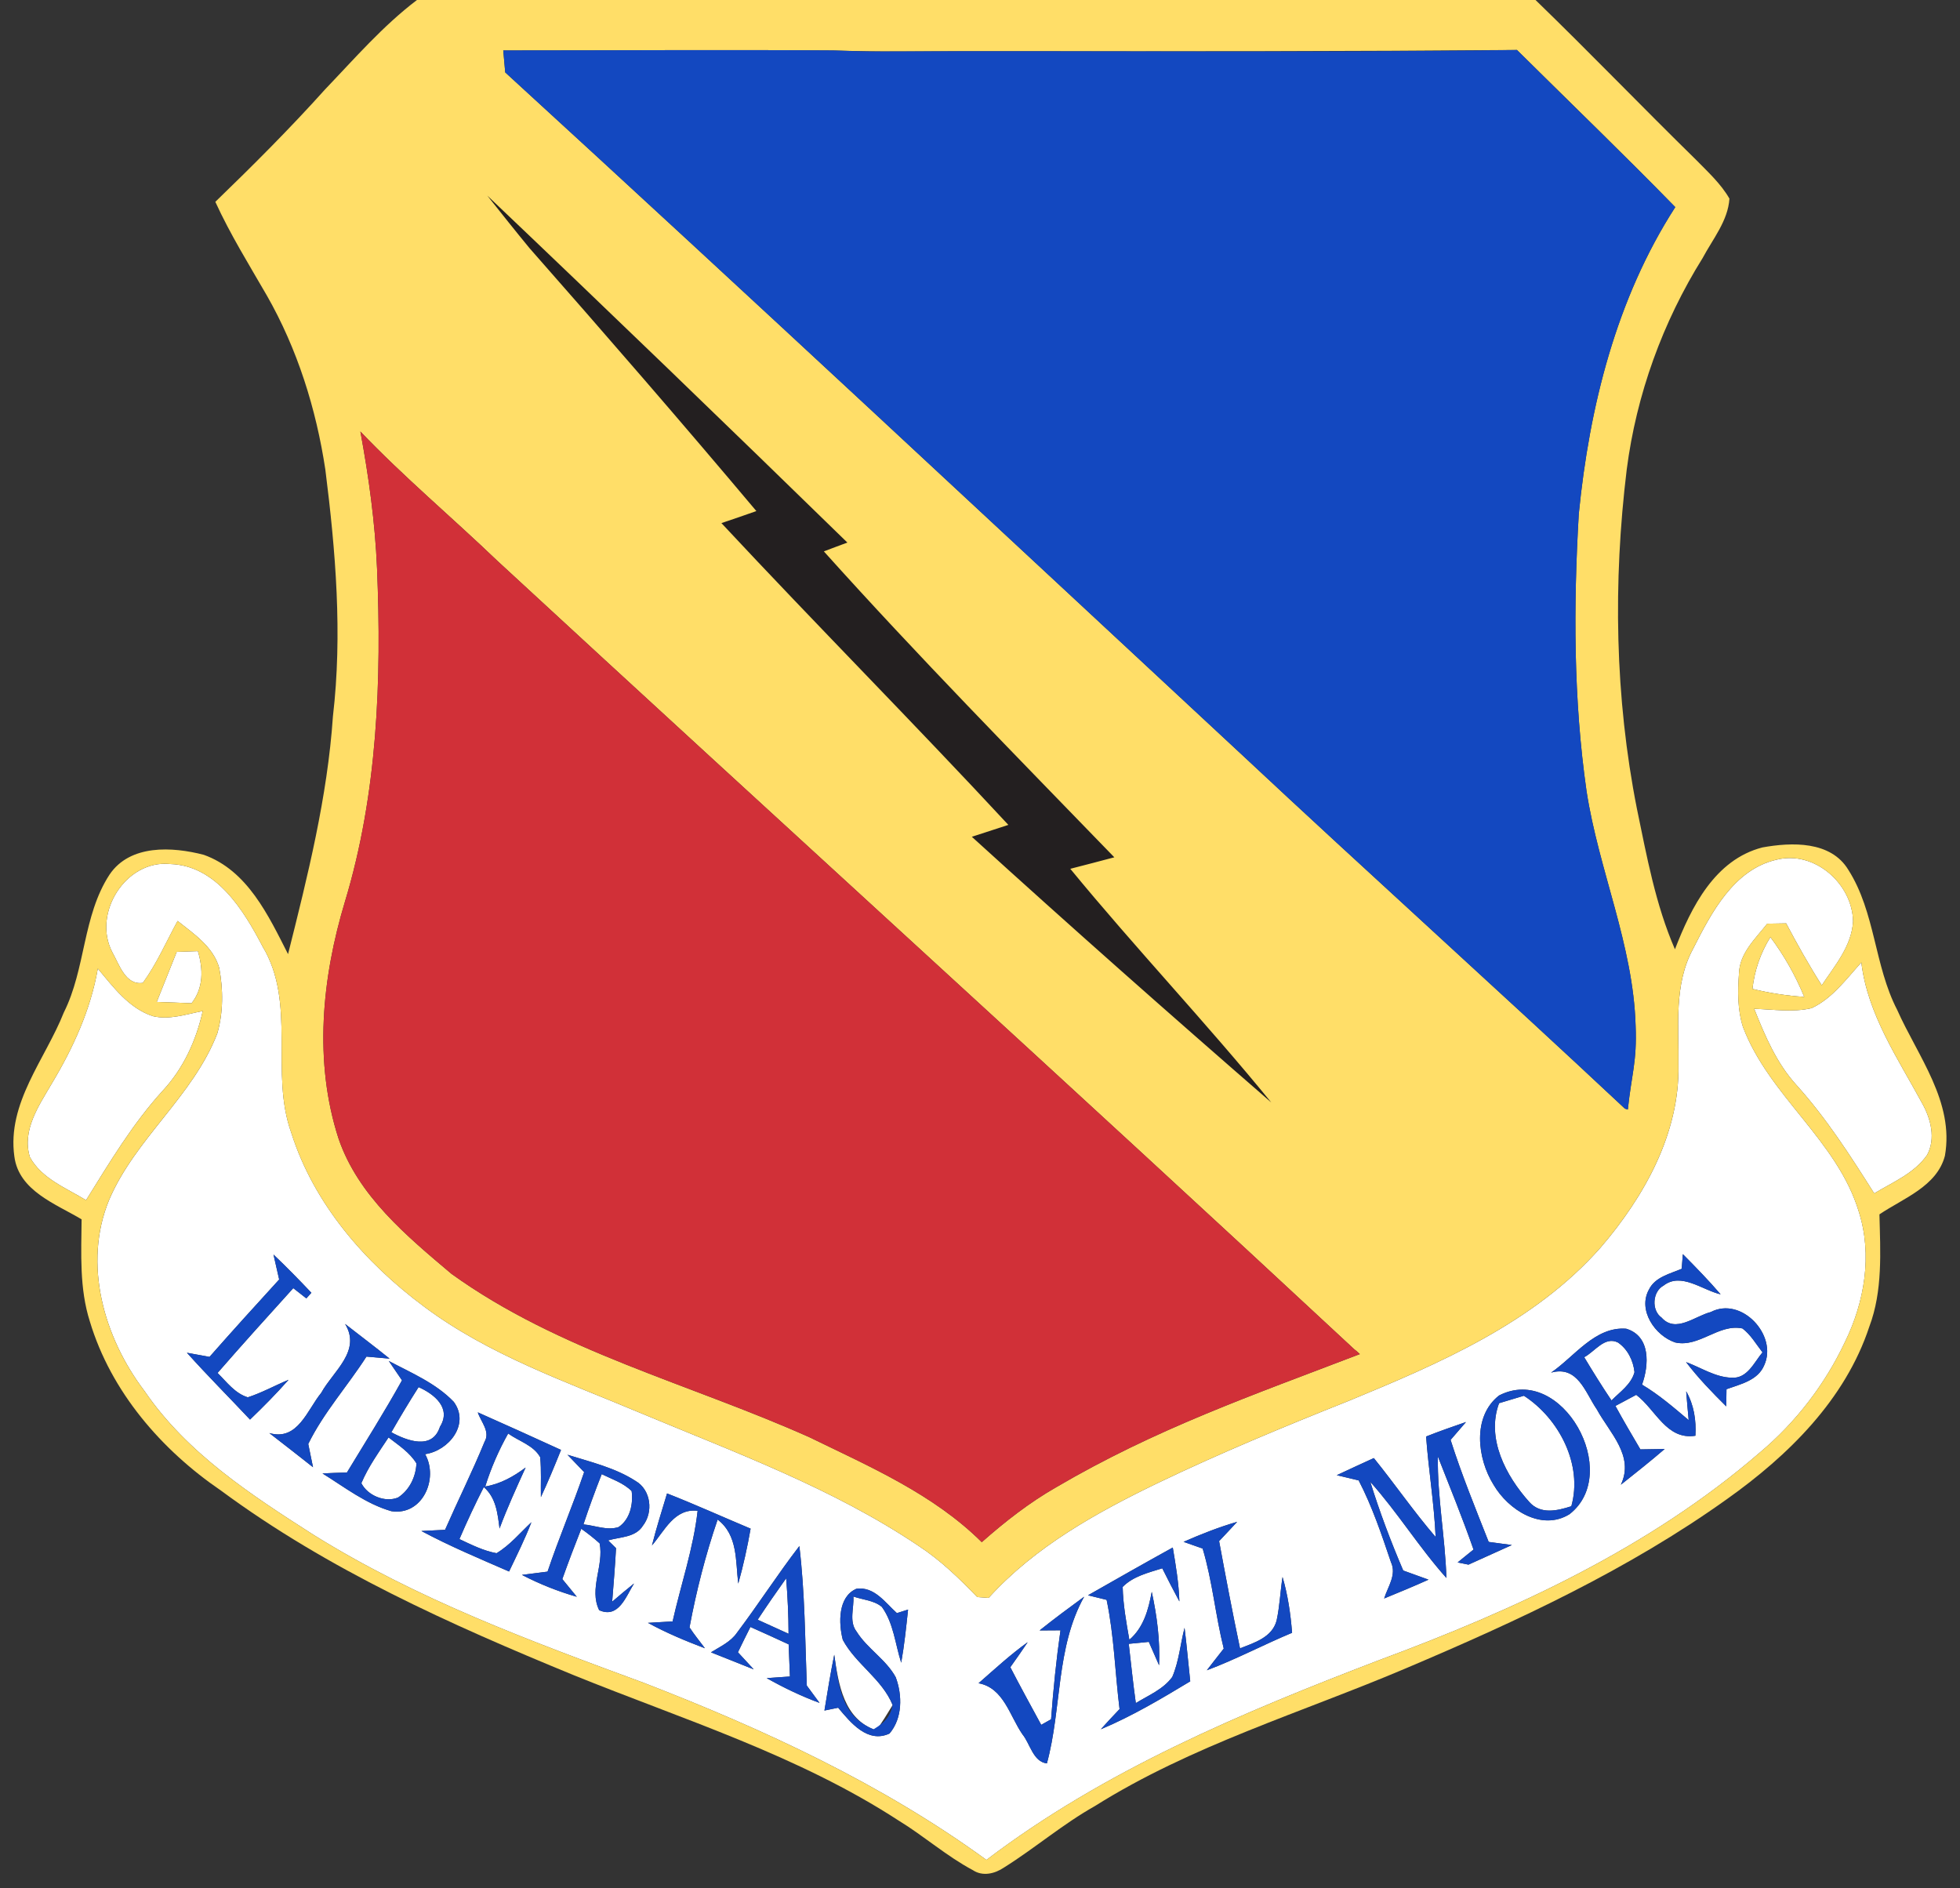 <?xml version="1.0" encoding="utf-8"?>
<!-- Generator: Adobe Illustrator 14.0.0, SVG Export Plug-In . SVG Version: 6.00 Build 43363)  -->
<!DOCTYPE svg PUBLIC "-//W3C//DTD SVG 1.1//EN" "http://www.w3.org/Graphics/SVG/1.1/DTD/svg11.dtd">
<svg version="1.1" id="Layer_1" xmlns="http://www.w3.org/2000/svg" xmlns:xlink="http://www.w3.org/1999/xlink" x="0px" y="0px"
	 width="300px" height="289px" viewBox="0 0 300 289" enable-background="new 0 0 300 289" xml:space="preserve">
<rect x="0" y="0" width="300" height="289" fill="#333333" stroke="none"/>
<polygon fill="#231F20" points="67.75,27.75 83,29.5 205.5,151.035 203,175.5 147,141.25 58.25,41.25 "/>
<path fill="#FFFFFF" d="M120.33,241.56c0.23,2.82,0.36,5.65,0.37,8.49c-1.58-0.71-3.16-1.43-4.73-2.149
	C117.38,245.76,118.84,243.65,120.33,241.56 M92.1,225.62c1.56,0.77,3.31,1.33,4.58,2.59c0.26,1.99-0.24,4.33-2,5.51
	c-1.75,0.57-3.61-0.25-5.38-0.41C90.16,230.72,91.1,228.16,92.1,225.62 M55.31,227c1.06-2.51,2.67-4.74,4.16-7
	c1.53,1.19,3.23,2.28,4.27,3.97c-0.08,2.04-1.07,4.101-2.82,5.23C58.92,230.01,56.26,228.89,55.31,227 M229.45,214.76
	c1.27-0.38,2.53-0.76,3.8-1.14c5.38,3.479,9.05,10.55,7.26,16.91c-2.17,0.7-4.72,1.3-6.45-0.67
	C230.5,225.89,227.45,220.15,229.45,214.76 M59.9,219.21c1.34-2.34,2.72-4.64,4.17-6.91c2.39,1.061,5.07,3.2,3.27,6.07
	C66.18,221.98,62.3,220.52,59.9,219.21 M242.48,207.72c1.619-0.84,3.14-3.26,5.159-2.25c1.5,1.011,2.351,2.78,2.54,4.54
	c-0.51,1.88-2.22,3.01-3.52,4.33C245.2,212.17,243.82,209.95,242.48,207.72 M14.97,148.24c2.37,2.83,4.76,6.069,8.41,7.279
	c2.56,0.62,5.15-0.3,7.65-0.779c-1,4.51-2.96,8.79-6.12,12.189C20.29,172,16.78,177.9,13.17,183.69c-3.05-1.881-6.8-3.29-8.6-6.601
	c-1.24-4.1,1.36-7.83,3.32-11.189C11.17,160.44,13.88,154.56,14.97,148.24 M277.28,154.3c3.189-1.49,5.31-4.46,7.62-7
	c0.96,7.98,5.609,14.71,9.33,21.601c1.31,2.34,2.079,5.38,0.739,7.859c-1.95,2.82-5.26,4.17-8.1,5.891
	c-3.64-5.75-7.33-11.521-11.91-16.591c-3.03-3.329-4.81-7.52-6.46-11.659C271.41,154.48,274.4,154.97,277.28,154.3 M27.05,145.68
	c0.81-0.02,2.43-0.08,3.24-0.109c0.81,2.76,0.89,5.609-0.97,7.979c-1.78-0.08-3.55-0.14-5.33-0.2
	C25,150.79,26.03,148.24,27.05,145.68 M270.98,143.43c2.109,2.81,3.84,5.89,5.18,9.14c-2.68-0.17-5.33-0.58-7.93-1.221
	C268.55,148.53,269.47,145.84,270.98,143.43 M159.12,249.54c0.8-0.01,2.399-0.021,3.2-0.021c-0.65,4.521-1.101,9.07-1.44,13.62
	c-0.38,0.221-1.13,0.641-1.51,0.851c-1.59-2.931-3.2-5.86-4.73-8.82c0.9-1.27,1.801-2.54,2.66-3.83c-2.66,1.91-5.06,4.13-7.52,6.28
	c3.85,0.71,4.77,5.01,6.71,7.81c1.189,1.45,1.63,4.21,3.75,4.46c2.29-8.409,1.359-17.729,5.7-25.51
	C163.64,246.06,161.35,247.76,159.12,249.54 M129,250.98c2,3.729,6,5.979,7.63,9.979c-0.79,1.31-1.61,2.61-2.47,3.88
	c-5.02-1.66-5.82-7.06-6.47-11.58c-0.57,2.83-1.04,5.681-1.5,8.54c0.52-0.109,1.57-0.319,2.1-0.43c1.89,2.26,4.51,5.51,7.86,3.95
	c2-2.351,1.98-5.86,0.95-8.62c-1.49-2.73-4.36-4.37-6-7c-1.18-1.54-0.36-3.61-0.48-5.351c1.44,0.511,3.15,0.57,4.36,1.591
	c1.8,2.489,2.04,5.68,2.96,8.54c0.48-2.69,0.76-5.421,1.05-8.131c-0.43,0.131-1.28,0.41-1.71,0.54c-1.78-1.6-3.46-4.109-6.19-3.729
	C128.24,244.38,128.34,248.44,129,250.98 M166.53,244.16c0.71,0.17,2.13,0.52,2.85,0.7c1.15,5.489,1.29,11.149,1.98,16.72
	c-0.971,1.01-1.931,2.05-2.87,3.09c4.79-2.01,9.26-4.67,13.689-7.34c-0.3-2.73-0.529-5.47-0.87-8.19
	c-0.649,2.5-0.85,5.13-1.88,7.521c-1.38,1.899-3.649,2.81-5.58,4c-0.42-3.01-0.729-6.04-1.08-9.07c0.771-0.07,2.311-0.22,3.07-0.3
	c0.391,0.9,1.18,2.68,1.57,3.58c0.17-3.79-0.32-7.55-1.12-11.24c-0.51,2.72-1.23,5.45-3.43,7.34c-0.471-2.68-0.96-5.37-1.021-8.09
	c1.61-1.64,3.94-2.18,6.061-2.85c0.85,1.7,1.71,3.39,2.619,5.069c-0.09-2.779-0.55-5.52-1.01-8.25
	C175.16,239.25,170.84,241.7,166.53,244.16 M112.81,249.88c-0.97,1.42-2.58,2.13-3.99,3.01c2.19,0.851,4.36,1.75,6.55,2.61
	c-0.61-0.66-1.82-1.97-2.42-2.62c0.62-1.3,1.27-2.59,1.91-3.87c1.96,0.87,3.91,1.76,5.85,2.66c0.07,1.64,0.13,3.271,0.2,4.92
	c-0.89,0.061-2.67,0.19-3.56,0.25c2.6,1.46,5.29,2.76,8.09,3.79c-0.49-0.66-1.46-1.979-1.95-2.649
	c-0.27-7.12-0.29-14.261-1.14-21.351C119.03,240.94,116.09,245.53,112.81,249.88 M181.16,235.98c0.729,0.25,2.189,0.77,2.92,1.029
	c1.5,5,1.96,10.25,3.229,15.311c-0.859,1.109-1.739,2.199-2.59,3.319c4.46-1.67,8.66-3.909,13.05-5.739
	c-0.229-2.891-0.649-5.761-1.46-8.54c-0.35,2.21-0.43,4.46-0.909,6.659c-0.67,2.58-3.42,3.41-5.601,4.261
	c-1.149-5.45-2.189-10.931-3.2-16.41c0.92-0.98,1.851-1.96,2.761-2.95C186.55,233.73,183.83,234.81,181.16,235.98 M102.1,228.57
	c-0.8,2.649-1.63,5.279-2.31,7.96c1.95-2.261,3.44-5.71,6.99-5.3c-0.65,5.77-2.56,11.289-3.83,16.93c-0.94,0.06-2.83,0.17-3.77,0.22
	c2.79,1.53,5.74,2.76,8.72,3.89c-0.79-1.06-1.64-2.09-2.36-3.199c1.04-5.58,2.46-11.12,4.3-16.5c3.12,2.38,2.73,6.34,3.16,9.8
	c0.78-2.771,1.39-5.58,1.89-8.41C110.62,232.17,106.41,230.26,102.1,228.57 M86.86,222.65c0.85,0.89,1.7,1.77,2.55,2.659
	c-1.74,5.12-3.88,10.101-5.6,15.23c-0.98,0.13-2.94,0.37-3.92,0.5c2.68,1.39,5.5,2.52,8.4,3.35c-0.55-0.67-1.66-2.029-2.22-2.71
	c0.92-2.58,1.89-5.149,2.9-7.699c0.98,0.689,1.92,1.43,2.81,2.229c0.69,3.4-1.67,6.97-0.07,10.23c2.99,1.34,4.11-2.141,5.34-4.091
	c-1.13,0.91-2.25,1.841-3.35,2.79c0.21-2.729,0.45-5.46,0.59-8.189c-0.3-0.3-0.91-0.891-1.21-1.19c1.81-0.54,4.19-0.43,5.32-2.24
	c1.63-2.09,1.25-5.489-1.12-6.859C94.13,224.63,90.4,223.76,86.86,222.65 M218.28,219.86c0.38,5.14,1.229,10.229,1.46,15.38
	c-3.34-3.88-6.24-8.101-9.46-12.08c-1.9,0.859-3.78,1.74-5.67,2.62c0.84,0.2,2.51,0.6,3.35,0.8c2.06,3.97,3.51,8.27,4.94,12.51
	c0.909,1.93-0.49,3.771-1.04,5.561c2.27-0.931,4.55-1.87,6.79-2.881c-1.29-0.47-2.58-0.939-3.87-1.399
	c-1.9-4.44-3.61-8.96-5.04-13.57c4.18,4.67,7.47,10.04,11.649,14.71c-0.189-6.22-1.399-12.359-1.31-18.6
	c1.86,4.729,3.78,9.45,5.46,14.25c-0.82,0.649-1.62,1.31-2.43,1.97c0.409,0.08,1.239,0.25,1.659,0.34
	c2.211-1.01,4.431-1.989,6.641-3c-0.891-0.12-2.66-0.359-3.55-0.479c-2.04-5.17-4.141-10.311-5.83-15.61
	c0.59-0.68,1.77-2.05,2.359-2.74C222.34,218.35,220.29,219.06,218.28,219.86 M73.13,216.16c0.47,1.46,1.96,2.939,1.03,4.52
	c-1.86,4.551-4.06,8.95-6.04,13.46c-0.9,0.04-2.72,0.13-3.62,0.181c4.34,2.33,8.9,4.229,13.42,6.199
	c1.19-2.489,2.42-4.96,3.42-7.539c-1.74,1.619-3.28,3.51-5.34,4.739c-2.01-0.37-3.85-1.3-5.68-2.16c1.16-2.699,2.4-5.35,3.73-7.96
	c1.88,1.62,2.12,4.04,2.41,6.341c1.18-3.171,2.59-6.25,3.99-9.33c-1.85,1.38-3.87,2.52-6.18,2.899c0.88-2.819,2.06-5.529,3.51-8.109
	c1.62,1.17,3.88,1.79,4.9,3.619c0.2,2.03,0.07,4.07,0.11,6.11c1.11-2.37,2.1-4.79,3.08-7.22C81.64,219.96,77.39,218.06,73.13,216.16
	 M229.45,213.58c-4.13,3.229-3.351,9.65-0.84,13.67c2.229,3.81,7.33,7.15,11.62,4.5C248.37,225.43,239.07,208.63,229.45,213.58
	 M59.51,208.3c0.51,0.74,1.52,2.22,2.02,2.96c-2.66,4.79-5.59,9.431-8.43,14.11c-1.25,0.03-2.49,0.08-3.74,0.14
	c3.4,2.11,6.66,4.67,10.55,5.78c4.74,0.729,7.27-4.97,5.16-8.73c3.62-0.52,6.9-4.59,4.38-8.01C66.72,211.7,62.95,210.12,59.51,208.3
	 M52.82,202.63c2.53,4.14-1.83,7.24-3.65,10.54c-2.16,2.64-3.59,7.42-7.95,6.16c2.23,1.74,4.48,3.46,6.69,5.229
	c-0.18-0.89-0.55-2.67-0.73-3.56c2.36-4.81,6.02-8.87,8.91-13.37c0.88,0.08,2.65,0.23,3.54,0.311
	C57.39,206.13,55.09,204.4,52.82,202.63 M237.41,210.08c4.09-1.13,5.229,3.04,7,5.62c1.97,3.609,5.79,7.12,3.68,11.54
	c2.26-1.8,4.521-3.58,6.71-5.471c-0.93,0.021-2.79,0.04-3.72,0.061c-1.3-2.21-2.6-4.41-3.82-6.65c0.79-0.42,2.391-1.27,3.181-1.699
	c2.989,2.25,4.63,6.96,9.06,6.26c0.14-2.36-0.22-4.721-1.41-6.8c0.11,1.47,0.24,2.939,0.38,4.409c-2.29-1.93-4.56-3.899-7.14-5.43
	c1.08-2.99,1.34-7.439-2.43-8.56C244.13,203,240.99,207.64,237.41,210.08 M257.58,191.95c-0.04,0.56-0.13,1.68-0.18,2.24
	c-1.79,0.77-4.051,1.25-5,3.159c-1.771,3.16,0.92,7.091,4.02,8.12c3.67,0.811,6.64-2.92,10.28-2.149
	c1.28,0.97,2.09,2.399,3.069,3.66c-1.289,1.529-2.319,4.05-4.729,3.88c-2.51-0.07-4.67-1.551-6.97-2.391
	c1.85,2.431,3.979,4.63,6.149,6.78c0.011-0.66,0.03-1.97,0.04-2.63c2.13-0.771,4.8-1.33,5.771-3.66c2.12-4.6-3.5-10.6-8.17-8.15
	c-2.431,0.61-5.38,3.29-7.54,0.851c-1.57-1.101-1.41-3.98,0.31-4.9c2.68-2.09,5.95,0.7,8.73,1.34
	C261.53,195.96,259.56,193.95,257.58,191.95 M41.86,192.01c0.29,1.271,0.58,2.55,0.87,3.82c-3.58,3.92-7.15,7.85-10.66,11.84
	c-0.86-0.15-2.59-0.47-3.46-0.63c3.14,3.5,6.45,6.81,9.66,10.229c2.04-1.96,4.03-3.97,5.9-6.09c-2.09,0.87-4.08,1.98-6.24,2.681
	c-1.97-0.601-3.23-2.351-4.63-3.73c3.81-4.38,7.7-8.68,11.59-12.979c0.5,0.39,1.5,1.18,2,1.569c0.19-0.22,0.58-0.649,0.77-0.859
	C45.77,195.86,43.85,193.9,41.86,192.01 M17.21,145.78c-3.15-5.95,2.03-14.24,8.84-13.54c7.05,0.21,11.23,7.04,14.14,12.62
	c5.24,8.71,1.07,19.32,4.4,28.53c3.47,10.92,11.31,19.91,20.39,26.641c9.94,7.41,21.77,11.479,33.08,16.239
	c14.48,6.051,29.41,11.5,42.5,20.301c3.36,2.189,6.25,4.989,9.02,7.859c0.44,0.03,1.31,0.09,1.74,0.13
	c7.12-7.859,16.529-13.06,25.97-17.619c9.55-4.58,19.34-8.631,29.18-12.551c13.91-5.739,28.34-11.92,38.521-23.449
	c6.649-7.75,12.13-17.471,11.91-27.971c0.08-5.95-0.721-12.29,2.239-17.739c2.79-5.521,6.221-12.141,12.761-13.65
	c5.81-1.48,11.64,3.68,11.729,9.44c-0.2,3.76-2.8,6.78-4.79,9.78c-1.96-3.08-3.74-6.26-5.45-9.48c-0.97,0.01-1.93,0.03-2.899,0.05
	c-1.79,2.29-4.25,4.52-4.32,7.649c-0.2,2.711-0.229,5.511,0.6,8.131c4,10.609,14.461,17.38,17.75,28.33
	c2.091,6.579,0.87,13.789-2.119,19.89c-3.061,6.5-7.53,12.32-13.04,16.939c-16.891,14.61-37.48,24.07-58.261,31.771
	c-21,8.04-42.09,16.87-60.119,30.58c-16.01-11.65-34.101-20.01-52.49-27.12c-17.34-6.38-34.82-12.84-50.56-22.67
	c-9.52-6.09-19.33-12.47-25.81-21.97c-6.21-8.16-9.48-19.46-5.41-29.28c4.03-9.41,12.86-15.86,16.55-25.46
	c0.93-3.24,0.91-6.73,0.29-10.03c-0.92-3.23-3.88-5.2-6.37-7.18c-1.74,3.18-3.18,6.54-5.32,9.479
	C19.21,150.83,18.26,147.63,17.21,145.78"/>
<path fill="#FFDE68" d="M14.97,148.24c-1.09,6.319-3.8,12.2-7.08,17.66c-1.96,3.359-4.56,7.09-3.32,11.189
	c1.8,3.311,5.55,4.72,8.6,6.601c3.61-5.79,7.12-11.69,11.74-16.761c3.16-3.399,5.12-7.68,6.12-12.189
	c-2.5,0.479-5.09,1.399-7.65,0.779C19.73,154.31,17.34,151.07,14.97,148.24 M277.28,154.3c-2.88,0.67-5.87,0.181-8.78,0.101
	c1.65,4.14,3.43,8.33,6.46,11.659c4.58,5.07,8.271,10.841,11.91,16.591c2.84-1.721,6.149-3.07,8.1-5.891
	c1.34-2.479,0.57-5.52-0.739-7.859c-3.721-6.891-8.37-13.62-9.33-21.601C282.59,149.84,280.47,152.81,277.28,154.3 M27.05,145.68
	c-1.02,2.561-2.05,5.11-3.06,7.67c1.78,0.061,3.55,0.12,5.33,0.2c1.86-2.37,1.78-5.22,0.97-7.979
	C29.48,145.6,27.86,145.66,27.05,145.68 M270.98,143.43c-1.511,2.41-2.431,5.1-2.75,7.919c2.6,0.641,5.25,1.051,7.93,1.221
	C274.82,149.32,273.09,146.24,270.98,143.43 M17.21,145.78c1.05,1.85,2,5.05,4.65,4.649c2.14-2.939,3.58-6.3,5.32-9.479
	c2.49,1.98,5.45,3.95,6.37,7.18c0.62,3.3,0.64,6.79-0.29,10.03c-3.69,9.6-12.52,16.05-16.55,25.46c-4.07,9.82-0.8,21.12,5.41,29.28
	c6.48,9.5,16.29,15.88,25.81,21.97c15.74,9.83,33.22,16.29,50.56,22.67c18.39,7.11,36.48,15.47,52.49,27.12
	c18.029-13.71,39.119-22.54,60.119-30.58c20.78-7.7,41.37-17.16,58.261-31.771c5.51-4.619,9.979-10.439,13.04-16.939
	c2.989-6.101,4.21-13.311,2.119-19.89c-3.289-10.95-13.75-17.721-17.75-28.33c-0.829-2.62-0.8-5.42-0.6-8.131
	c0.07-3.13,2.53-5.359,4.32-7.649c0.97-0.02,1.93-0.04,2.899-0.05c1.71,3.22,3.49,6.4,5.45,9.48c1.99-3,4.59-6.02,4.79-9.78
	c-0.09-5.76-5.92-10.92-11.729-9.44c-6.54,1.51-9.971,8.13-12.761,13.65c-2.96,5.449-2.159,11.789-2.239,17.739
	c0.22,10.5-5.261,20.221-11.91,27.971c-10.181,11.529-24.61,17.71-38.521,23.449c-9.84,3.92-19.63,7.971-29.18,12.551
	c-9.44,4.56-18.85,9.76-25.97,17.619c-0.431-0.04-1.3-0.1-1.74-0.13c-2.77-2.87-5.66-5.67-9.02-7.859
	c-13.09-8.801-28.02-14.25-42.5-20.301c-11.31-4.76-23.14-8.829-33.08-16.239c-9.08-6.73-16.92-15.721-20.39-26.641
	c-3.33-9.21,0.84-19.819-4.4-28.53c-2.91-5.58-7.09-12.41-14.14-12.62C19.24,131.54,14.06,139.83,17.21,145.78 M55.16,66.04
	c1.28,6.92,2.25,13.9,2.55,20.94c0.71,17.1,0.08,34.51-4.91,51.01c-3.53,11.689-4.8,24.5-0.98,36.279
	c3,8.771,10.43,14.91,17.29,20.7c16.47,11.86,36.49,16.811,54.8,25.011c9.24,4.5,18.96,8.699,26.36,16.05
	c3.54-3.13,7.27-6.05,11.38-8.4c15.27-8.96,30.019-14.073,46.488-20.384c-0.61-0.562-0.147-0.158-0.809-0.696
	c-43.521-40.479-87.56-80.4-131.22-120.73C69.17,79.17,61.79,72.99,55.16,66.04 M74.59,29.94c2.13,2.69,4.27,5.38,6.45,8.03
	c11.71,13.3,23.33,26.69,34.73,40.25c-1.77,0.63-3.56,1.24-5.35,1.84c14.49,15.54,29.47,30.62,43.92,46.19
	c-1.859,0.6-3.729,1.21-5.59,1.82c15.11,13.74,30.41,27.27,45.83,40.661c-9.94-12.19-20.78-23.61-30.76-35.76
	c2.25-0.58,4.5-1.16,6.739-1.76c-14.97-15.46-30.08-30.81-44.459-46.82c1.19-0.45,2.39-0.91,3.6-1.35
	C111.43,65.23,93.08,47.51,74.59,29.94 M127.54,7.72c-16.83-0.12-33.68,0-50.51,0c0.09,1.12,0.2,2.24,0.3,3.36
	c37.68,34.5,75.03,69.39,112.47,104.17c19.521,18.27,39.41,36.16,58.91,54.43c0.449,0.138,0,0,0.449,0.138
	c0.58-5.529,1.411-7.258,1.19-12.848c-0.359-12.35-5.649-23.78-7.51-35.88c-2.01-14.04-2.01-28.3-1.189-42.43
	c1.619-16.4,5.75-32.98,14.77-46.96c-7.95-8.14-14.586-14.531-24.229-24.05c-25.708,0.212-51.458,0.224-77.206,0.189
	c-5.644-0.008-11.342,0.003-16.993,0.028C134.446,7.882,131.037,7.835,127.54,7.72 M63.82,0h171.21
	c8.3,8.04,16.31,16.37,24.569,24.46c1.82,1.86,3.801,3.66,5.11,5.94c-0.22,3.4-2.55,6.18-4.1,9.09
	c-6.12,9.8-10.141,20.9-11.62,32.37c-2.101,17.25-1.82,34.85,1.56,51.92c1.51,7.27,2.84,14.65,5.82,21.51
	c2.49-6.44,6.11-13.72,13.39-15.59c4.48-0.81,10.46-1.02,13.15,3.43c4.14,6.5,3.96,14.64,7.47,21.42
	c3.16,7.11,8.78,14.101,7.311,22.351c-1.23,4.689-6.37,6.489-10.021,8.96c0.14,5.75,0.521,11.699-1.55,17.189
	c-3.68,11.16-12.4,19.72-21.76,26.37c-15.101,10.8-32.04,18.65-49.061,25.87c-16.01,6.81-32.91,11.82-47.729,21.14
	c-4.891,2.75-9.16,6.431-13.9,9.4c-1.41,0.95-3.25,1.4-4.76,0.4c-4.05-2.16-7.5-5.24-11.41-7.62
	c-15.35-9.98-32.96-15.44-49.8-22.271c-18.76-7.71-37.48-16.09-53.87-28.2c-9.14-6.239-16.84-15.149-20.07-25.87
	c-1.62-5.06-1.32-10.43-1.27-15.649c-3.97-2.37-9.6-4.36-10.29-9.61c-1.15-8.21,4.72-14.859,7.57-22.05
	c3.36-6.69,2.86-14.76,6.99-21.09c3.14-4.67,9.62-4.29,14.43-3.04c6.7,2.39,9.9,9.3,12.9,15.2c3.01-11.98,6.03-24.04,6.87-36.4
	c1.47-12.58,0.42-25.25-1.16-37.75c-1.41-9.32-4.28-18.48-8.97-26.68c-2.72-4.71-5.6-9.35-7.87-14.31
	c5.76-5.57,11.44-11.24,16.8-17.21C54.28,8.96,58.59,3.97,63.82,0"/>
<path fill="#1348C0" d="M159.12,249.54c2.229-1.78,4.52-3.48,6.82-5.16c-4.341,7.78-3.41,17.101-5.7,25.51
	c-2.12-0.25-2.561-3.01-3.75-4.46c-1.94-2.8-2.86-7.1-6.71-7.81c2.46-2.15,4.86-4.37,7.52-6.28c-0.859,1.29-1.76,2.561-2.66,3.83
	c1.53,2.96,3.141,5.89,4.73,8.82c0.38-0.21,1.13-0.63,1.51-0.851c0.34-4.55,0.79-9.1,1.44-13.62
	C161.52,249.52,159.92,249.53,159.12,249.54 M129,250.98c-0.66-2.54-0.76-6.601,2.09-7.82c2.73-0.38,4.41,2.13,6.19,3.729
	c0.43-0.13,1.28-0.409,1.71-0.54c-0.29,2.71-0.57,5.44-1.05,8.131c-0.92-2.86-1.16-6.051-2.96-8.54
	c-1.21-1.021-2.92-1.08-4.36-1.591c0.12,1.74-0.7,3.811,0.48,5.351c1.64,2.63,4.51,4.27,6,7c1.03,2.76,1.05,6.27-0.95,8.62
	c-3.35,1.56-5.97-1.69-7.86-3.95c-0.53,0.11-1.58,0.32-2.1,0.43c0.46-2.859,0.93-5.71,1.5-8.54c0.65,4.521,0.993,9.376,6.012,11.414
	c1.636-1.003,2.523-1.816,2.928-3.714C135,256.96,131,254.71,129,250.98 M166.53,244.16c4.31-2.46,8.63-4.91,12.979-7.311
	c0.46,2.73,0.92,5.471,1.01,8.25c-0.909-1.68-1.77-3.369-2.619-5.069c-2.12,0.67-4.45,1.21-6.061,2.85
	c0.061,2.72,0.55,5.41,1.021,8.09c2.199-1.89,2.92-4.62,3.43-7.34c0.8,3.69,1.29,7.45,1.12,11.24c-0.391-0.9-1.18-2.68-1.57-3.58
	c-0.76,0.08-2.3,0.229-3.07,0.3c0.351,3.03,0.66,6.061,1.08,9.07c1.931-1.19,4.2-2.101,5.58-4c1.03-2.391,1.23-5.021,1.88-7.521
	c0.341,2.721,0.57,5.46,0.87,8.19c-4.43,2.67-8.899,5.33-13.689,7.34c0.939-1.04,1.899-2.08,2.87-3.09
	c-0.69-5.57-0.83-11.23-1.98-16.72C168.66,244.68,167.24,244.33,166.53,244.16 M120.33,241.56c-1.49,2.091-2.95,4.2-4.36,6.341
	c1.57,0.72,3.15,1.439,4.73,2.149C120.69,247.21,120.56,244.38,120.33,241.56 M112.81,249.88c3.28-4.35,6.22-8.939,9.54-13.25
	c0.85,7.09,0.87,14.23,1.14,21.351c0.49,0.67,1.46,1.989,1.95,2.649c-2.8-1.03-5.49-2.33-8.09-3.79c0.89-0.06,2.67-0.189,3.56-0.25
	c-0.07-1.649-0.13-3.28-0.2-4.92c-1.94-0.9-3.89-1.79-5.85-2.66c-0.64,1.28-1.29,2.57-1.91,3.87c0.6,0.65,1.81,1.96,2.42,2.62
	c-2.19-0.86-4.36-1.76-6.55-2.61C110.23,252.01,111.84,251.3,112.81,249.88 M181.16,235.98c2.67-1.171,5.39-2.25,8.2-3.061
	c-0.91,0.99-1.841,1.97-2.761,2.95c1.011,5.479,2.051,10.96,3.2,16.41c2.181-0.851,4.931-1.681,5.601-4.261
	c0.479-2.199,0.56-4.449,0.909-6.659c0.811,2.779,1.23,5.649,1.46,8.54c-4.39,1.83-8.59,4.069-13.05,5.739
	c0.851-1.12,1.73-2.21,2.59-3.319c-1.27-5.061-1.729-10.311-3.229-15.311C183.35,236.75,181.89,236.23,181.16,235.98 M102.1,228.57
	c4.31,1.689,8.52,3.6,12.79,5.39c-0.5,2.83-1.11,5.64-1.89,8.41c-0.43-3.46-0.04-7.42-3.16-9.8c-1.84,5.38-3.26,10.92-4.3,16.5
	c0.72,1.109,1.57,2.14,2.36,3.199c-2.98-1.13-5.93-2.359-8.72-3.89c0.94-0.05,2.83-0.16,3.77-0.22c1.27-5.641,3.18-11.16,3.83-16.93
	c-3.55-0.41-5.04,3.039-6.99,5.3C100.47,233.85,101.3,231.22,102.1,228.57 M92.1,225.62c-1,2.54-1.94,5.1-2.8,7.689
	c1.77,0.16,3.63,0.98,5.38,0.41c1.76-1.18,2.26-3.52,2-5.51C95.41,226.95,93.66,226.39,92.1,225.62 M86.86,222.65
	c3.54,1.109,7.27,1.979,10.42,4.01c2.37,1.37,2.75,4.77,1.12,6.859c-1.13,1.811-3.51,1.7-5.32,2.24c0.3,0.3,0.91,0.891,1.21,1.19
	c-0.14,2.729-0.38,5.46-0.59,8.189c1.1-0.949,2.22-1.88,3.35-2.79c-1.23,1.95-2.35,5.431-5.34,4.091
	c-1.6-3.261,0.76-6.83,0.07-10.23c-0.89-0.8-1.83-1.54-2.81-2.229c-1.01,2.55-1.98,5.119-2.9,7.699c0.56,0.681,1.67,2.04,2.22,2.71
	c-2.9-0.83-5.72-1.96-8.4-3.35c0.98-0.13,2.94-0.37,3.92-0.5c1.72-5.13,3.86-10.11,5.6-15.23
	C88.56,224.42,87.71,223.54,86.86,222.65 M218.28,219.86c2.01-0.801,4.06-1.511,6.109-2.221c-0.59,0.69-1.77,2.061-2.359,2.74
	c1.689,5.3,3.79,10.44,5.83,15.61c0.89,0.12,2.659,0.359,3.55,0.479c-2.21,1.011-4.43,1.99-6.641,3c-0.42-0.09-1.25-0.26-1.659-0.34
	c0.81-0.66,1.609-1.32,2.43-1.97c-1.68-4.8-3.6-9.521-5.46-14.25c-0.09,6.24,1.12,12.38,1.31,18.6
	c-4.18-4.67-7.47-10.04-11.649-14.71c1.43,4.61,3.14,9.13,5.04,13.57c1.29,0.46,2.58,0.93,3.87,1.399
	c-2.24,1.011-4.521,1.95-6.79,2.881c0.55-1.79,1.949-3.631,1.04-5.561c-1.431-4.24-2.881-8.54-4.94-12.51
	c-0.84-0.2-2.51-0.6-3.35-0.8c1.89-0.88,3.77-1.761,5.67-2.62c3.22,3.979,6.12,8.2,9.46,12.08
	C219.51,230.09,218.66,225,218.28,219.86 M73.13,216.16c4.26,1.899,8.51,3.8,12.74,5.75c-0.98,2.43-1.97,4.85-3.08,7.22
	c-0.04-2.04,0.09-4.08-0.11-6.11c-1.02-1.829-3.28-2.449-4.9-3.619c-1.45,2.58-2.63,5.29-3.51,8.109c2.31-0.38,4.33-1.52,6.18-2.899
	c-1.4,3.08-2.81,6.159-3.99,9.33c-0.29-2.301-0.53-4.721-2.41-6.341c-1.33,2.61-2.57,5.261-3.73,7.96c1.83,0.86,3.67,1.79,5.68,2.16
	c2.06-1.229,3.6-3.12,5.34-4.739c-1,2.579-2.23,5.05-3.42,7.539c-4.52-1.97-9.08-3.869-13.42-6.199c0.9-0.051,2.72-0.141,3.62-0.181
	c1.98-4.51,4.18-8.909,6.04-13.46C75.09,219.1,73.6,217.62,73.13,216.16 M229.45,214.76c-2,5.391,1.05,11.13,4.609,15.101
	c1.73,1.97,4.28,1.37,6.45,0.67c1.79-6.36-1.88-13.431-7.26-16.91C231.98,214,230.72,214.38,229.45,214.76 M229.45,213.58
	c9.62-4.95,18.92,11.85,10.78,18.17c-4.29,2.65-9.391-0.69-11.62-4.5C226.1,223.23,225.32,216.81,229.45,213.58 M55.31,227
	c0.95,1.89,3.61,3.01,5.61,2.2c1.75-1.13,2.74-3.19,2.82-5.23C62.7,222.28,61,221.19,59.47,220C57.98,222.26,56.37,224.49,55.31,227
	 M59.9,219.21c2.4,1.31,6.28,2.771,7.44-0.84c1.8-2.87-0.88-5.01-3.27-6.07C62.62,214.57,61.24,216.87,59.9,219.21 M59.51,208.3
	c3.44,1.82,7.21,3.4,9.94,6.25c2.52,3.42-0.76,7.49-4.38,8.01c2.11,3.761-0.42,9.46-5.16,8.73c-3.89-1.11-7.15-3.67-10.55-5.78
	c1.25-0.06,2.49-0.109,3.74-0.14c2.84-4.68,5.77-9.32,8.43-14.11C61.03,210.52,60.02,209.04,59.51,208.3 M52.82,202.63
	c2.27,1.771,4.57,3.5,6.81,5.311c-0.89-0.08-2.66-0.23-3.54-0.311c-2.89,4.5-6.55,8.561-8.91,13.37c0.18,0.89,0.55,2.67,0.73,3.56
	c-2.21-1.77-4.46-3.489-6.69-5.229c4.36,1.26,5.79-3.521,7.95-6.16C50.99,209.87,55.35,206.77,52.82,202.63 M242.48,207.72
	c1.34,2.23,2.72,4.45,4.18,6.62c1.3-1.32,3.01-2.45,3.52-4.33c-0.189-1.76-1.04-3.529-2.54-4.54
	C245.62,204.46,244.1,206.88,242.48,207.72 M237.41,210.08c3.58-2.44,6.72-7.08,11.49-6.72c3.77,1.12,3.51,5.569,2.43,8.56
	c2.58,1.53,4.85,3.5,7.14,5.43c-0.14-1.47-0.27-2.939-0.38-4.409c1.19,2.079,1.55,4.439,1.41,6.8c-4.43,0.7-6.07-4.01-9.06-6.26
	c-0.79,0.43-2.391,1.279-3.181,1.699c1.221,2.24,2.521,4.44,3.82,6.65c0.93-0.021,2.79-0.04,3.72-0.061
	c-2.189,1.891-4.45,3.671-6.71,5.471c2.11-4.42-1.71-7.931-3.68-11.54C242.64,213.12,241.5,208.95,237.41,210.08 M257.58,191.95
	c1.979,2,3.95,4.01,5.78,6.149c-2.78-0.64-6.051-3.43-8.73-1.34c-1.72,0.92-1.88,3.8-0.31,4.9c2.16,2.439,5.109-0.24,7.54-0.851
	c4.67-2.449,10.29,3.551,8.17,8.15c-0.971,2.33-3.641,2.89-5.771,3.66c-0.01,0.66-0.029,1.97-0.04,2.63
	c-2.17-2.15-4.3-4.35-6.149-6.78c2.3,0.84,4.46,2.32,6.97,2.391c2.41,0.17,3.44-2.351,4.729-3.88
	c-0.979-1.261-1.789-2.69-3.069-3.66c-3.641-0.771-6.61,2.96-10.28,2.149c-3.1-1.029-5.79-4.96-4.02-8.12
	c0.949-1.909,3.21-2.39,5-3.159C257.45,193.63,257.54,192.51,257.58,191.95 M41.86,192.01c1.99,1.891,3.91,3.851,5.8,5.851
	c-0.19,0.21-0.58,0.64-0.77,0.859c-0.5-0.39-1.5-1.18-2-1.569c-3.89,4.3-7.78,8.6-11.59,12.979c1.4,1.38,2.66,3.13,4.63,3.73
	c2.16-0.7,4.15-1.811,6.24-2.681c-1.87,2.12-3.86,4.13-5.9,6.09c-3.21-3.42-6.52-6.729-9.66-10.229c0.87,0.16,2.6,0.479,3.46,0.63
	c3.51-3.99,7.08-7.92,10.66-11.84C42.44,194.56,42.15,193.28,41.86,192.01 M77.03,7.72c16.83,0,33.68-0.12,50.51,0
	c2.49,0.09,4.97,0.18,7.46,0.16c32.39-0.16,64.8,0.23,97.19-0.23c8.06,8.04,16.279,15.91,24.229,24.05
	c-9.02,13.98-13.15,30.56-14.77,46.96c-0.82,14.13-0.82,28.39,1.189,42.43c1.86,12.1,7.15,23.53,7.51,35.88
	c0.221,5.59-0.61,7.318-1.19,12.848c0,0,0,0-0.449-0.138c-19.5-18.27-39.39-36.16-58.91-54.43
	C152.36,80.47,115.01,45.58,77.33,11.08C77.23,9.96,77.12,8.84,77.03,7.72"/>
<path fill="#D13038" d="M55.16,66.04c6.63,6.95,14.01,13.13,20.95,19.78c43.66,40.33,87.7,80.25,131.22,120.73
	c0.419,0.277,0,0,0.809,0.696c-16.47,6.311-31.219,11.424-46.488,20.384c-4.11,2.351-7.841,5.271-11.38,8.4
	c-7.4-7.351-17.12-11.55-26.36-16.05c-18.31-8.2-38.33-13.15-54.8-25.011c-6.86-5.79-14.29-11.93-17.29-20.7
	C48,162.49,49.27,149.68,52.8,137.99c4.99-16.5,5.62-33.91,4.91-51.01C57.41,79.94,56.44,72.96,55.16,66.04"/>
</svg>

